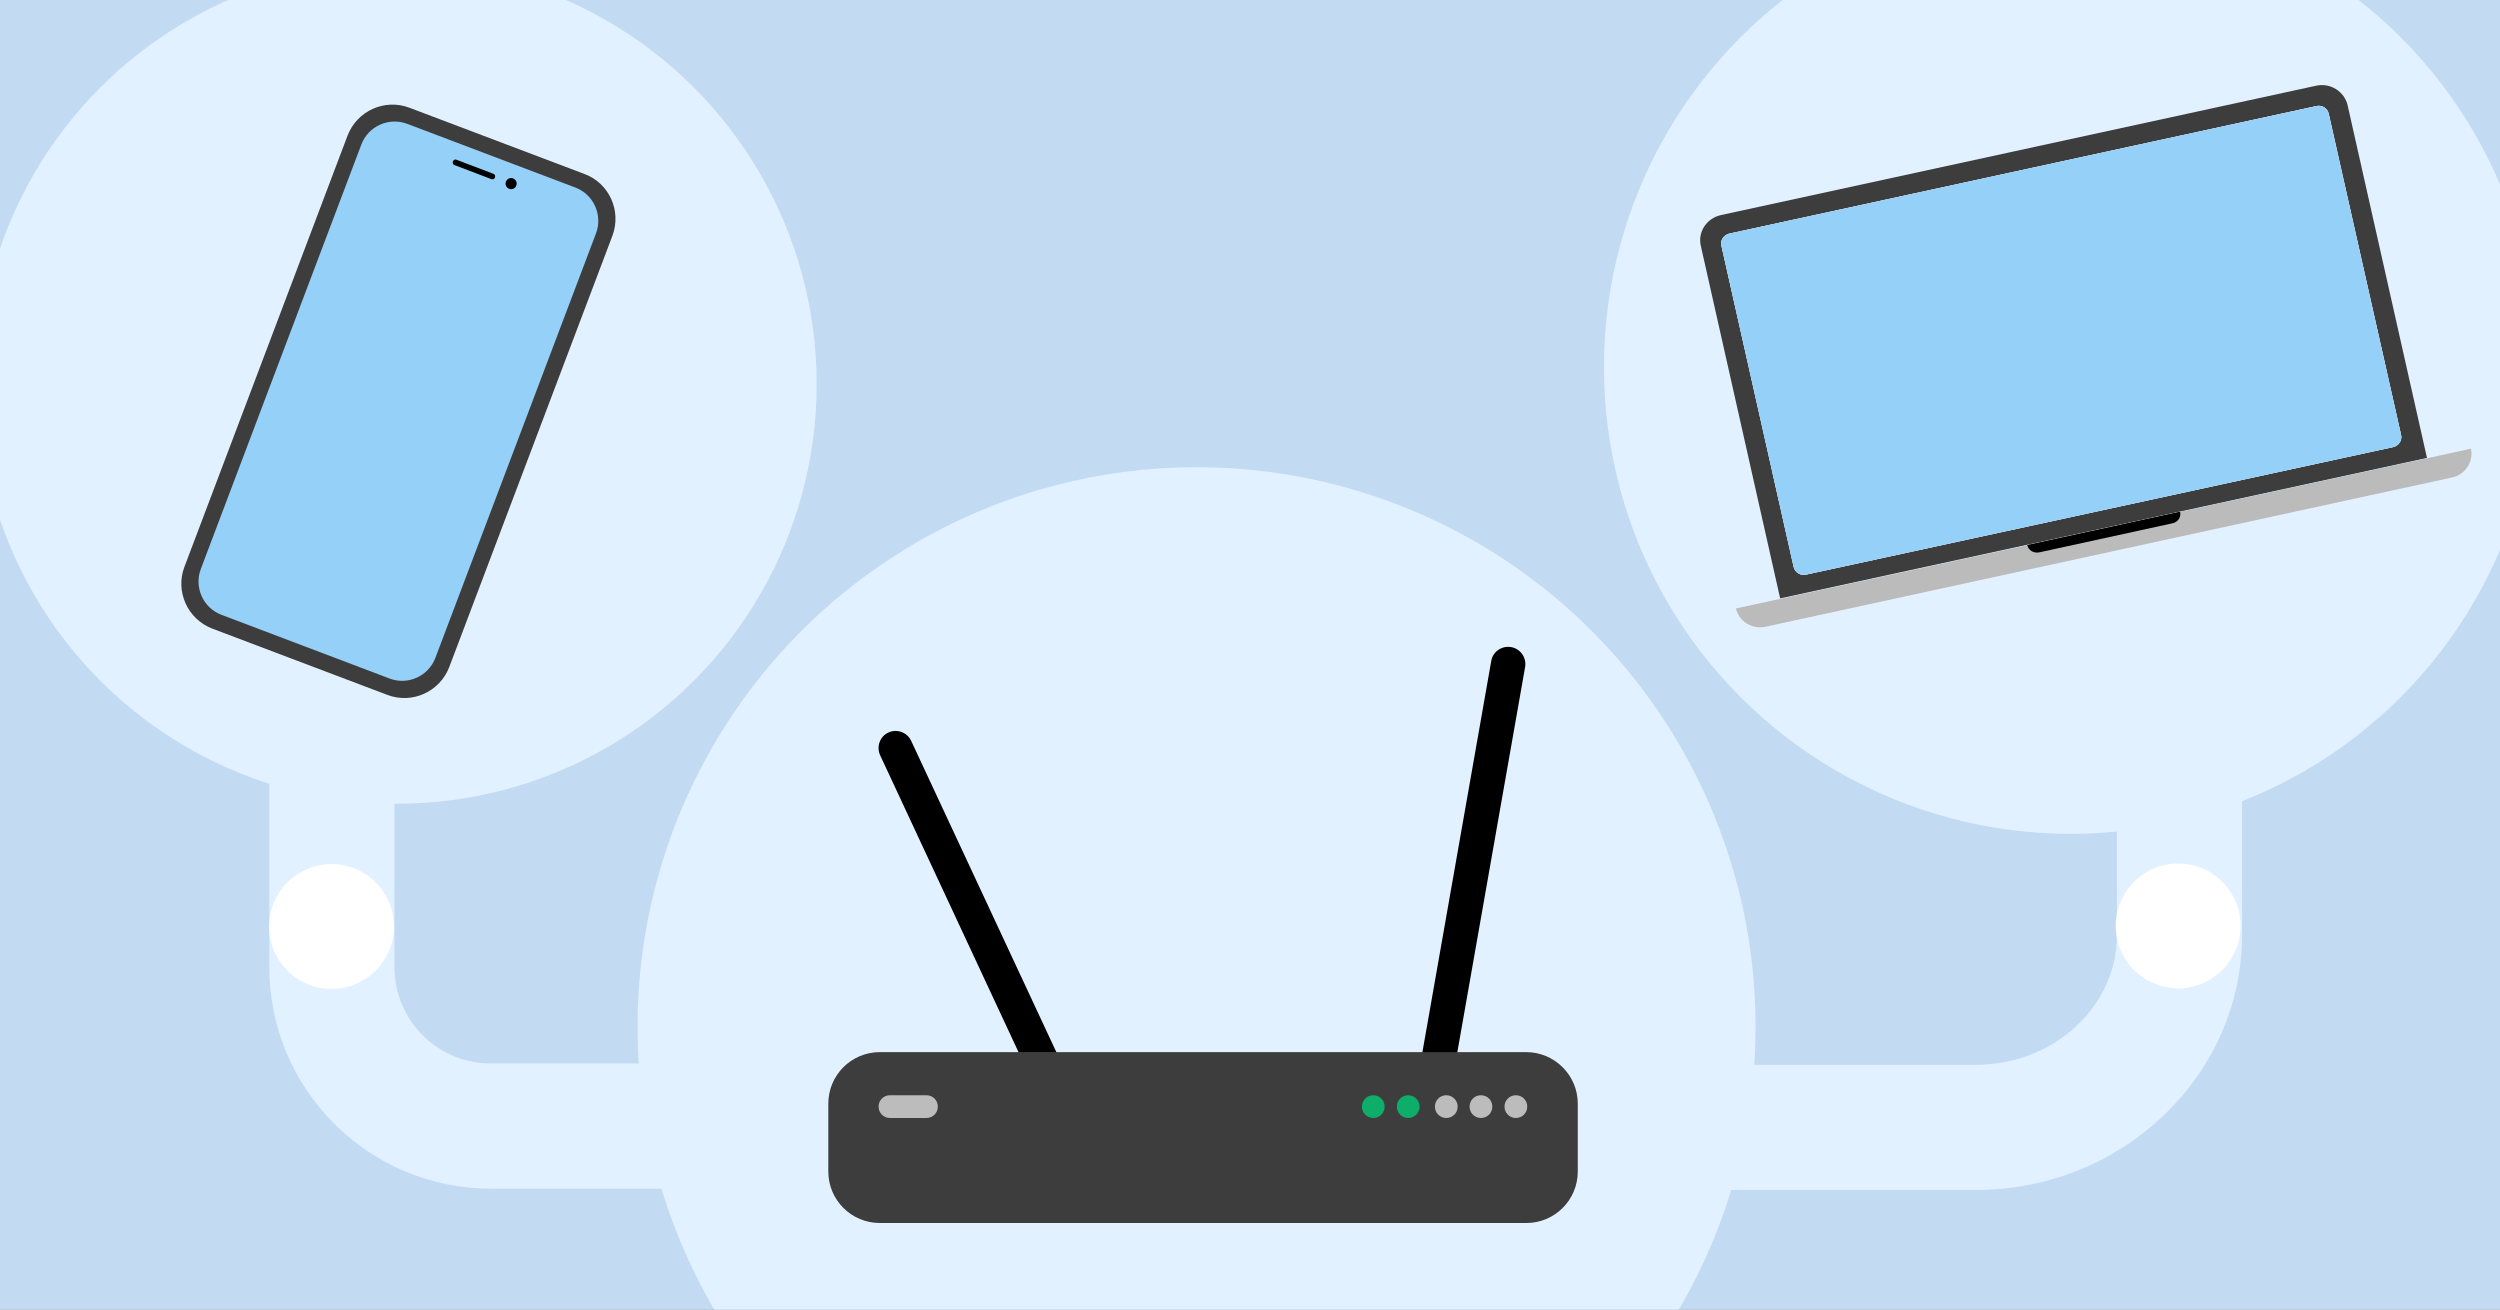<svg enable-background="new 0 0 945 495" viewBox="0 0 945 495" xmlns="http://www.w3.org/2000/svg" xmlns:xlink="http://www.w3.org/1999/xlink"><rect x="0" y="0" width="945" height="495" fill="#808080" stroke="none"/><defs><path id="SVGID_1_" d="M0 0H945V495H0Z"/><clipPath id="SVGID_00000050650699070379048890000004225776103888655032_"><use xlink:href="#SVGID_1_"/></clipPath></defs><path clip-path="url(#SVGID_00000050650699070379048890000004225776103888655032_)" d="M-36.1-18.9H981V513.9H-36.1Z" fill="#c2dbf3"/><ellipse clip-path="url(#SVGID_00000050650699070379048890000004225776103888655032_)" cx="452.3" cy="388.1" fill="#e2f1ff" rx="211.3" ry="211.5"/><circle clip-path="url(#SVGID_00000050650699070379048890000004225776103888655032_)" cx="210.5" cy="101.4" fill="#ffffff" r="23.6"/><circle clip-path="url(#SVGID_00000050650699070379048890000004225776103888655032_)" cx="782.7" cy="138.8" fill="#e2f1ff" r="176.4"/><circle clip-path="url(#SVGID_00000050650699070379048890000004225776103888655032_)" cx="150.1" cy="145.2" fill="#e2f1ff" r="158.6"/><g clip-path="url(#SVGID_00000050650699070379048890000004225776103888655032_)"><path d="M917.4 173.1l-30-133.3c-1.2-5.2-6.5-8.6-11.9-7.4l-225 48.9c-5.4 1.2-8.8 6.4-7.6 11.6l30 133.3L917.4 173.1zM650.7 92.9c-.5-2.1.9-4.1 3-4.6l221.9-48.2c2.1-.5 4.2.8 4.7 2.9l27.3 121.4c.5 2.1-.9 4.1-3 4.6l-221.9 48.2c-2.1.5-4.2-.8-4.7-2.9L650.7 92.9z" fill="#3d3d3d"/><path d="M875.6 40.1 653.7 88.3c-2.1.5-3.5 2.5-3 4.6L678 214.3c.5 2.1 2.6 3.4 4.7 2.9L904.6 169c2.1-.5 3.5-2.5 3-4.6L880.2 43C879.8 40.9 877.7 39.6 875.6 40.1z" fill="#e3e3e3"/><path d="M824.1 193.4c.2 1 0 2-.5 2.8-.5.8-1.4 1.4-2.4 1.6l-50.4 11c-2.1.4-4.1-.8-4.5-2.8L824.1 193.4z" fill="#e3e3e3"/><path d="M875.6 40.1 653.7 88.3c-2.1.5-3.5 2.5-3 4.6L678 214.3c.5 2.1 2.6 3.4 4.7 2.9L904.6 169c2.1-.5 3.5-2.5 3-4.6L880.2 43C879.8 40.9 877.7 39.6 875.6 40.1z" fill="#94d0f8"/><path clip-rule="evenodd" d="M823.9 193.5c50.2-10.9 93.6-20.3 93.6-20.3l16.5-3.6c.6 2.5 0 4.9-1.3 6.9-1.3 2-3.4 3.5-5.9 4l-259.4 56.4c-5.1 1.1-10.1-2-11.2-6.9 0 0 16.5-3.6 16.5-3.6 0 0 43.3-9.4 93.5-20.3" fill="#bbbbbb" fill-rule="evenodd"/><path clip-rule="evenodd" d="M766.2 206c.4 2 2.5 3.3 4.5 2.8l50.4-11c1-.2 1.9-.8 2.4-1.6.5-.8.7-1.8.5-2.8" fill="#bbbbbb" fill-rule="evenodd"/><path d="M824.1 193.4c.2 1 0 2-.5 2.8s-1.4 1.4-2.4 1.6l-50.4 11c-2.1.4-4.1-.8-4.5-2.8L824.1 193.4z"/></g><path clip-path="url(#SVGID_00000050650699070379048890000004225776103888655032_)" d="M271.8 449.3h-86.3c-46.1 0-83.7-37.5-83.7-83.7l0-84.9 47.3 16.8v68.1c0 20.1 16.3 36.4 36.4 36.4h86.3V449.3z" fill="#e2f1ff"/><path clip-path="url(#SVGID_00000050650699070379048890000004225776103888655032_)" d="M127-41.5H174.3V59.1H127Z" fill="#e2f1ff"/><g clip-path="url(#SVGID_00000050650699070379048890000004225776103888655032_)"><path d="M221 65.8l-66.3-25.1c-9.3-3.5-19.7 1.2-23.3 10.5L69.7 214.3c-3.5 9.3 1.2 19.7 10.5 23.3l66.3 25.1c9.3 3.5 19.7-1.2 23.3-10.5l61.7-163.1C235 79.7 230.3 69.3 221 65.8z" fill="#3d3d3d"/><path d="M164.6 248.6l60.7-160.4 0 0c2.6-6.9-.9-14.7-7.8-17.3l-63.6-24.1c-6.9-2.6-14.7.9-17.3 7.8L75.9 215.1c-2.6 6.9.9 14.7 7.8 17.3l63.6 24.1C154.2 259.1 162 255.6 164.6 248.6z" fill="#94d0f8"/><ellipse cx="193.2" cy="69.4" rx="2.1" ry="2.1" transform="matrix(.354 -.935 .935 .354 59.923 225.48)"/><path d="M172.6 60.4l13.9 5.3c.6.2.8.8.6 1.4l0 0c-.2.6-.8.8-1.4.6l-13.9-5.3c-.6-.2-.8-.8-.6-1.4l0 0C171.4 60.4 172.1 60.1 172.6 60.4z"/></g><path clip-path="url(#SVGID_00000050650699070379048890000004225776103888655032_)" d="M746.8 449.8H635.8v-47.3h111.1c29.4 0 53.3-22 53.3-49v-72.8h47.3v72.8C847.4 406.6 802.3 449.8 746.8 449.8z" fill="#e2f1ff"/><g clip-path="url(#SVGID_00000050650699070379048890000004225776103888655032_)"><path d="M571.2 244.6c3.5.6 5.9 4 5.3 7.5l-26.8 152.3c-.2.9-1 1.5-2 1.4l-9.4-1.7c-.9-.2-1.5-1.1-1.4-2l26.8-152.3C564.3 246.3 567.7 244 571.2 244.6z"/><path d="M409 422.5l-8.7 4c-.9.4-1.9 0-2.3-.8l-13-28h14.3l10.5 22.5C410.2 421 409.8 422.1 409 422.5L409 422.5z"/><path d="M399.3 397.7H385l-52.3-112.2c-1.5-3.3-.1-7.1 3.1-8.6 3.2-1.5 7.1-.1 8.6 3.1L399.3 397.7 399.3 397.7z"/><path d="M596.4 417.2v25.6c0 10.8-8.7 19.5-19.5 19.5H332.6c-10.8 0-19.5-8.7-19.5-19.5v-25.6c0-10.8 8.7-19.5 19.5-19.5h244.3C587.6 397.7 596.4 406.4 596.4 417.2z" fill="#3d3d3d"/><path d="M577.3 418.3c0 2.4-1.9 4.3-4.3 4.3s-4.3-1.9-4.3-4.3c0-2.4 1.9-4.3 4.3-4.3S577.3 415.9 577.3 418.3zM559.8 414c-2.4 0-4.3 1.9-4.3 4.3 0 2.4 1.9 4.3 4.3 4.3 2.4 0 4.3-1.9 4.3-4.3C564.1 415.9 562.2 414 559.8 414zM546.7 414c-2.4 0-4.3 1.9-4.3 4.3 0 2.4 1.9 4.3 4.3 4.3s4.3-1.9 4.3-4.3C551 415.9 549 414 546.7 414z" fill="#bcbcbc"/><path d="M532.3 414c-2.4 0-4.3 1.9-4.3 4.3 0 2.4 1.9 4.3 4.3 4.3 2.4 0 4.3-1.9 4.3-4.3C536.6 415.9 534.6 414 532.3 414z" fill="#0ead69"/><path d="M519.1 414c-2.4 0-4.3 1.9-4.3 4.3 0 2.4 1.9 4.3 4.3 4.3s4.3-1.9 4.3-4.3C523.4 415.9 521.5 414 519.1 414z" fill="#0ead69"/><path d="M350.2 414h-13.8c-2.4 0-4.3 1.9-4.3 4.3 0 2.4 1.9 4.3 4.3 4.3h13.8c2.4 0 4.3-1.9 4.3-4.3C354.5 415.9 352.6 414 350.2 414z" fill="#bcbcbc"/></g><g fill="#ffffff"><ellipse clip-path="url(#SVGID_00000050650699070379048890000004225776103888655032_)" cx="125.5" cy="350.3" rx="23.6" ry="23.6" transform="matrix(.033 -.999 .999 .033 -228.776 464.031)"/><ellipse clip-path="url(#SVGID_00000050650699070379048890000004225776103888655032_)" cx="823.8" cy="349.7" rx="23.6" ry="23.6" transform="matrix(.033 -.999 .999 .033 446.815 1161.438)"/></g></svg>